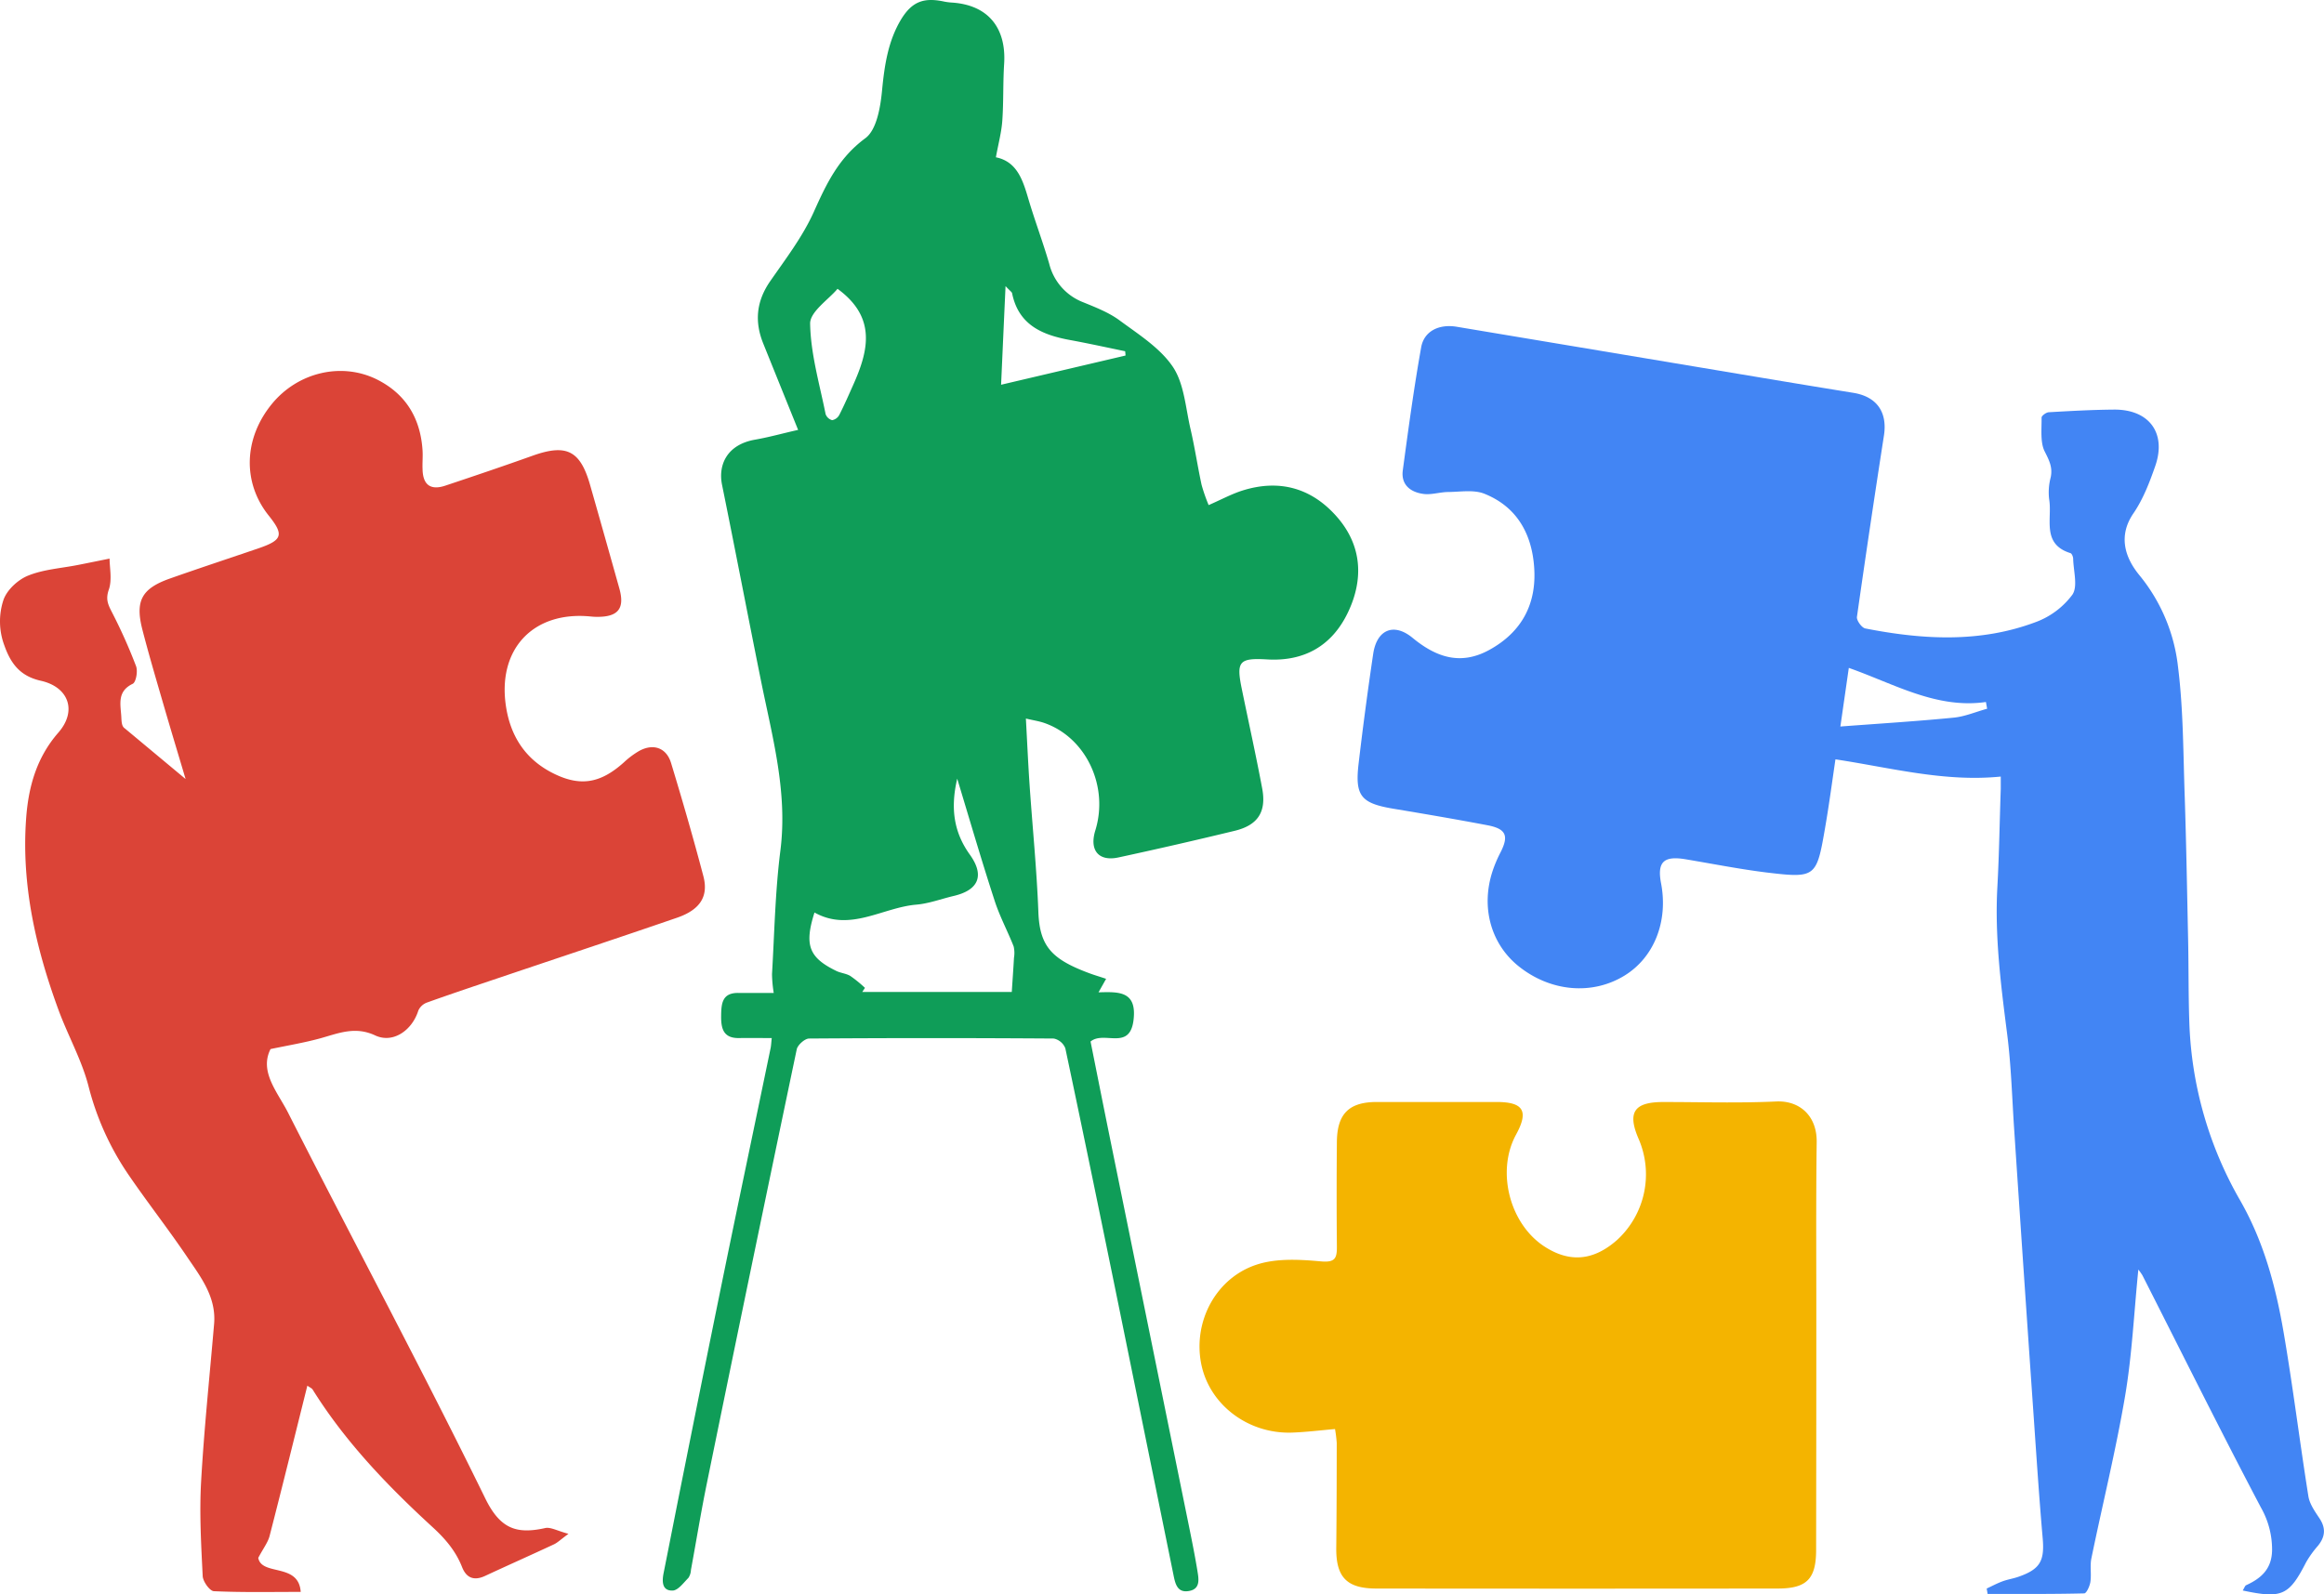 <?xml version="1.0" encoding="UTF-8"?>
<svg xmlns="http://www.w3.org/2000/svg" viewBox="0 0 688.85 472.67">
  <defs>
    <style>.cls-1{fill:#4285f4;}.cls-2{fill:#db4437;}.cls-3{fill:#0f9d58;}.cls-4{fill:#f4b400;}</style>
  </defs>
  <g id="Layer_2" data-name="Layer 2">
    <g id="Layer_1-2" data-name="Layer 1">
      <path class="cls-1" d="M664.76,471.51c.5-.79.66-1.4,1-1.56,4.49-2.05,7.62-4.83,7.7-10.4a25.15,25.15,0,0,0-3.32-12.66c-12-22.78-23.45-45.85-35.11-68.81a16.61,16.61,0,0,0-1.21-1.71c-1.29,12.83-1.86,25.27-3.92,37.45-2.74,16.16-6.7,32.12-10,48.18-.46,2.24.05,4.66-.29,6.94-.18,1.26-1.16,3.42-1.83,3.43-9.54.23-19.09.16-28.64.16l-.27-1.6c1.56-.72,3.07-1.54,4.67-2.13s3.21-.81,4.76-1.36c6.47-2.26,7.76-4.74,7.16-11.52-1-11.44-1.76-22.91-2.55-34.38q-3-43.11-5.86-86.22c-.66-9.64-.9-19.33-2.13-28.89-1.85-14.48-3.7-28.9-2.88-43.56.53-9.64.66-19.31,1-29,0-1.28,0-2.56,0-3.65-16.71,1.66-32.38-2.58-49-5.11-1,6.8-1.91,13.64-3.09,20.43-2.51,14.54-2.77,14.85-17.29,13.12-8.07-1-16.06-2.59-24.08-3.93-6.48-1.08-8.43.84-7.23,7.13,2.17,11.36-2.1,22.06-10.93,27.42-9.55,5.8-21.77,4.72-31.17-2.74-8.35-6.62-11.4-17.6-7.81-28.39a38.37,38.37,0,0,1,2.34-5.49c2.49-4.88,1.64-6.95-3.83-8-9.3-1.77-18.63-3.36-28-4.92-9.51-1.6-11.37-3.77-10.26-13.29q1.92-16.35,4.34-32.65c1.07-7.12,6.08-9.31,11.67-4.7,7.11,5.86,14.34,8.21,22.8,3.54,9.58-5.29,14-13.63,13.24-24.41-.68-10-5.15-18-14.74-21.85-3.14-1.26-7.11-.56-10.69-.52-2.46,0-5,.89-7.37.57-3.82-.5-6.72-2.68-6.14-7,1.64-12.19,3.29-24.39,5.45-36.49.86-4.78,5.27-6.94,10.53-6.07q35.89,6,71.78,12c15.24,2.55,30.47,5.12,45.73,7.58,7,1.12,10.21,5.71,9.12,12.7q-4.17,26.84-8,53.73c-.15,1.05,1.43,3.23,2.48,3.43,17,3.33,34,4.33,50.52-1.89a23.84,23.84,0,0,0,10.85-8.11c1.68-2.46.33-7,.24-10.65,0-.58-.38-1.55-.8-1.68-8.69-2.71-5.33-10.25-6.32-16a17.29,17.29,0,0,1,.46-6.46c.64-3-.47-5.08-1.8-7.73s-.86-6.61-.9-10c0-.54,1.35-1.54,2.13-1.58,6.44-.37,12.9-.73,19.35-.78,10.39-.08,15.6,6.94,12.22,16.7-1.67,4.83-3.58,9.79-6.44,14-4.78,6.93-2.35,13.44,1.73,18.39a51.84,51.84,0,0,1,11.45,27.17c1.61,12.83,1.53,25.87,2,38.83.46,14.13.7,28.26,1,42.4.16,8,.07,16.08.35,24.12a113,113,0,0,0,15,52.71c7.13,12.43,10.65,25.76,13,39.51,2.74,16.05,4.73,32.22,7.29,48.3.36,2.3,1.93,4.51,3.27,6.53,2,3,1.7,5.55-.46,8.2a29.84,29.84,0,0,0-3.49,4.86C678.49,473,676.41,474,664.76,471.51ZM589,210.11l-.36-2C574,210.22,561.52,202.76,548,198c-.86,6-1.63,11.36-2.5,17.38,11.69-.88,22.61-1.55,33.49-2.62C582.41,212.45,585.7,211,589,210.11Z"></path>
      <path class="cls-2" d="M168.5,454.71c-2.33,1.71-3.24,2.62-4.33,3.13-6.78,3.16-13.61,6.2-20.39,9.35-3.24,1.51-5.53.64-6.81-2.6-1.85-4.7-4.85-8.27-8.63-11.75-13.4-12.28-26-25.39-35.68-40.91-.23-.37-.74-.56-1.56-1.14-3.76,15.06-7.39,29.83-11.19,44.55-.5,1.93-1.85,3.64-3.36,6.5,1,5.46,12,1.37,12.58,10.09-8.86,0-17.32.18-25.74-.21-1.22-.06-3.23-2.86-3.31-4.47-.46-9.32-1-18.69-.47-28,.88-15.61,2.52-31.17,3.85-46.75.68-8-3.94-13.89-8-19.89-5.59-8.27-11.76-16.14-17.39-24.38a82.34,82.34,0,0,1-11.82-26.17c-2-7.79-6.09-15-8.9-22.63C10.58,281,6.26,262.15,7.77,242.33c.71-9.32,3.17-17.86,9.54-25.16,5.6-6.42,3.06-13.49-5.19-15.35-5.76-1.29-8.74-4.61-10.77-10.32A20.29,20.29,0,0,1,1,177.93c1-3,4.29-6.05,7.3-7.27,4.61-1.88,9.86-2.19,14.83-3.18,2.82-.55,5.63-1.13,9.35-1.88,0,2.68.8,6.27-.23,9.22s-.16,4.52,1,6.81a156.08,156.08,0,0,1,7.08,15.86c.56,1.48,0,4.75-1,5.23-4.41,2.13-3.71,5.62-3.41,9.23.13,1.64,0,3.31,1.09,4l18,15c-2.17-7.3-4.42-14.72-6.58-22.16s-4.3-14.67-6.21-22.06c-2.23-8.61-.24-12.26,8.18-15.23,8.76-3.09,17.61-6,26.38-9,7-2.42,7.39-4,2.87-9.65-7.8-9.76-7.45-22.83.91-33.06,7.75-9.5,20.9-12.58,31.49-7.13,8.41,4.34,12.61,11.55,13.2,20.91.11,1.83-.08,3.67,0,5.5.08,4.65,2.34,6.37,6.73,4.91,8.67-2.89,17.32-5.82,25.92-8.89,10-3.56,14.09-1.53,17,8.66s5.8,20.44,8.67,30.67c1.67,5.94-.3,8.47-6.53,8.45a19,19,0,0,1-2-.11c-17.13-1.68-27.83,9.85-25,27.06,1.37,8.35,5.52,14.9,13.1,19,8.47,4.53,14.64,3.63,21.85-2.87a24.9,24.9,0,0,1,4.38-3.28c4.2-2.36,8.14-1.06,9.54,3.53,3.38,11.12,6.61,22.29,9.57,33.52,1.6,6.07-1,10-7.82,12.35-17.43,6-34.92,11.79-52.38,17.69-7.24,2.44-14.49,4.86-21.69,7.44a4.53,4.53,0,0,0-2.59,2.37c-1.81,5.84-7.47,9.87-12.78,7.39-6.12-2.86-11.12-.53-16.62.95-4.52,1.22-9.16,2-14.41,3.09-3.37,6.66,2,12.67,5.11,18.7,19.4,38.23,39.69,76,58.54,114.52,4.41,9,9.22,10.64,17.63,8.81C163.09,452.58,165.17,453.84,168.5,454.71Z"></path>
      <path class="cls-3" d="M228.75,307.74c-3.38,0-6.52-.05-9.66,0-4.67.09-5.39-2.8-5.34-6.6.05-3.63.29-6.84,5.11-6.78,3.48,0,7,0,10.48,0a38.35,38.35,0,0,1-.51-5.57c.72-12.21.94-24.49,2.48-36.6,2.21-17.35-2.38-33.69-5.73-50.29-3.91-19.38-7.62-38.79-11.56-58.16-1.2-5.89,1.41-11.93,9.79-13.4,4.39-.77,8.69-2,12.76-2.89-3.55-8.78-6.94-17.18-10.33-25.59-2.63-6.51-2.06-12.52,2-18.42,4.64-6.69,9.7-13.3,13-20.66,3.75-8.38,7.38-16,15.24-21.79,3.34-2.45,4.47-9.08,4.95-14,.73-7.57,1.77-14.87,5.78-21.43C270.39.48,273.82-.82,279.82.46a17,17,0,0,0,2.47.31c10.51.74,16,7.38,15.35,18.09-.37,5.63-.15,11.3-.55,16.92-.24,3.44-1.17,6.83-1.9,10.85,6.15,1.25,7.92,6.54,9.56,12.11,1.92,6.53,4.35,12.92,6.25,19.46a16.47,16.47,0,0,0,10.1,11.42c3.69,1.51,7.54,3,10.7,5.32,5.64,4.17,12,8.15,15.81,13.76,3.38,5,3.8,12.15,5.25,18.41,1.28,5.5,2.11,11.11,3.3,16.63a51.32,51.32,0,0,0,2.09,6c3.74-1.63,6.79-3.29,10-4.31,10.95-3.45,20.5-.79,28,7.76s8,18.59,3.24,28.47c-4.67,9.7-12.8,14.48-23.88,13.83-8.44-.49-9.23.61-7.48,9,2,9.76,4.17,19.5,6,29.29,1.28,6.92-1.3,10.85-8.13,12.51q-17.19,4.17-34.47,7.9c-5.89,1.28-8.69-2.12-6.87-8,4.07-13.14-2.8-27.62-15.17-31.88-1.5-.52-3.1-.75-5.41-1.29.38,6.93.66,13.19,1.08,19.43.86,12.63,2.14,25.25,2.62,37.89.38,10.28,4,14.06,15.19,18.21,1.5.56,3.05,1,4.89,1.63l-2.25,4c5.84-.14,11.43-.51,10.38,8.19-1.11,9.27-8.75,3.08-12.74,6.4,1.84,9.19,3.74,18.77,5.69,28.35Q340.43,393.54,351.92,450c1.06,5.21,2.14,10.42,3,15.67.38,2.37,1,5.43-2.56,6-3.38.57-4-2.12-4.52-4.71q-8-39.31-16-78.61c-5.29-25.88-10.59-51.75-16.07-77.58a4.71,4.71,0,0,0-3.43-2.89q-36.26-.25-72.51,0c-1.27,0-3.39,1.89-3.67,3.2q-13.51,64.38-26.68,128.85c-1.73,8.46-3.11,17-4.68,25.49a4.58,4.58,0,0,1-.75,2.35c-1.43,1.44-3.05,3.7-4.66,3.76-3.14.11-3.2-2.62-2.7-5.14,2.05-10.27,4.05-20.54,6.12-30.8q6-30.06,12.15-60.1c4.44-21.64,9-43.26,13.48-64.89C228.58,309.81,228.61,309,228.75,307.74Zm55-77c-2.17,9.14-.88,16.21,3.72,22.62,4.39,6.12,2.69,10.49-4.75,12.24-3.71.87-7.37,2.27-11.13,2.59-10.08.86-19.63,8.2-30.17,2.33-3.07,9.66-1.67,13.36,6.47,17.32,1.34.65,3,.76,4.2,1.52a37.28,37.28,0,0,1,4.29,3.5l-.8,1.21h44.32c.23-3.61.47-6.86.65-10.11a8.57,8.57,0,0,0-.1-3.4c-1.79-4.55-4.14-8.9-5.63-13.53C291,255.32,287.54,243.44,283.71,230.79ZM248.25,85.62c-2.65,3.18-8.19,6.81-8.12,10.33.16,9,2.8,17.88,4.58,26.79a2.83,2.83,0,0,0,1.94,1.82,3,3,0,0,0,2.12-1.55c1.5-2.94,2.83-6,4.17-9C257.44,103.92,259.84,94.08,248.25,85.62Zm85.36,19.78c0-.42-.07-.85-.1-1.27-5.44-1.12-10.86-2.32-16.32-3.32-8.29-1.51-15.3-4.49-17.2-13.88-.07-.35-.55-.62-1.94-2.11-.47,10.32-.88,19.39-1.32,29.24Z"></path>
      <path class="cls-4" d="M395.71,423.65c-4.49.39-8.58.9-12.69,1.05-13.13.47-24.67-8.36-27-20.53-2.4-12.44,4.43-25.5,16.77-29.36,5.78-1.81,12.5-1.43,18.69-.87,4.24.39,4.81-.9,4.78-4.39q-.14-15.49,0-31c.07-8.37,3.59-11.85,11.82-11.86q17.74,0,35.5,0c8,0,9.6,2.69,5.79,9.67-5.94,10.88-1.9,26.59,8.56,33.27,7.45,4.77,14.48,4.09,21.43-2.07a26.42,26.42,0,0,0,6.42-29.74c-3.52-8-1.52-11.11,7.2-11.12,11.17,0,22.35.36,33.5-.16,6.93-.32,12.06,4.23,12,11.93-.24,18.33-.09,36.67-.11,55q0,33-.06,66c0,8.59-2.74,11.45-11.34,11.46q-59.5.07-119,0c-8.82,0-12-3.4-11.89-12.14.11-10.34.13-20.67.14-31A40.84,40.84,0,0,0,395.71,423.65Z"></path>
    </g>
  </g>
</svg>
